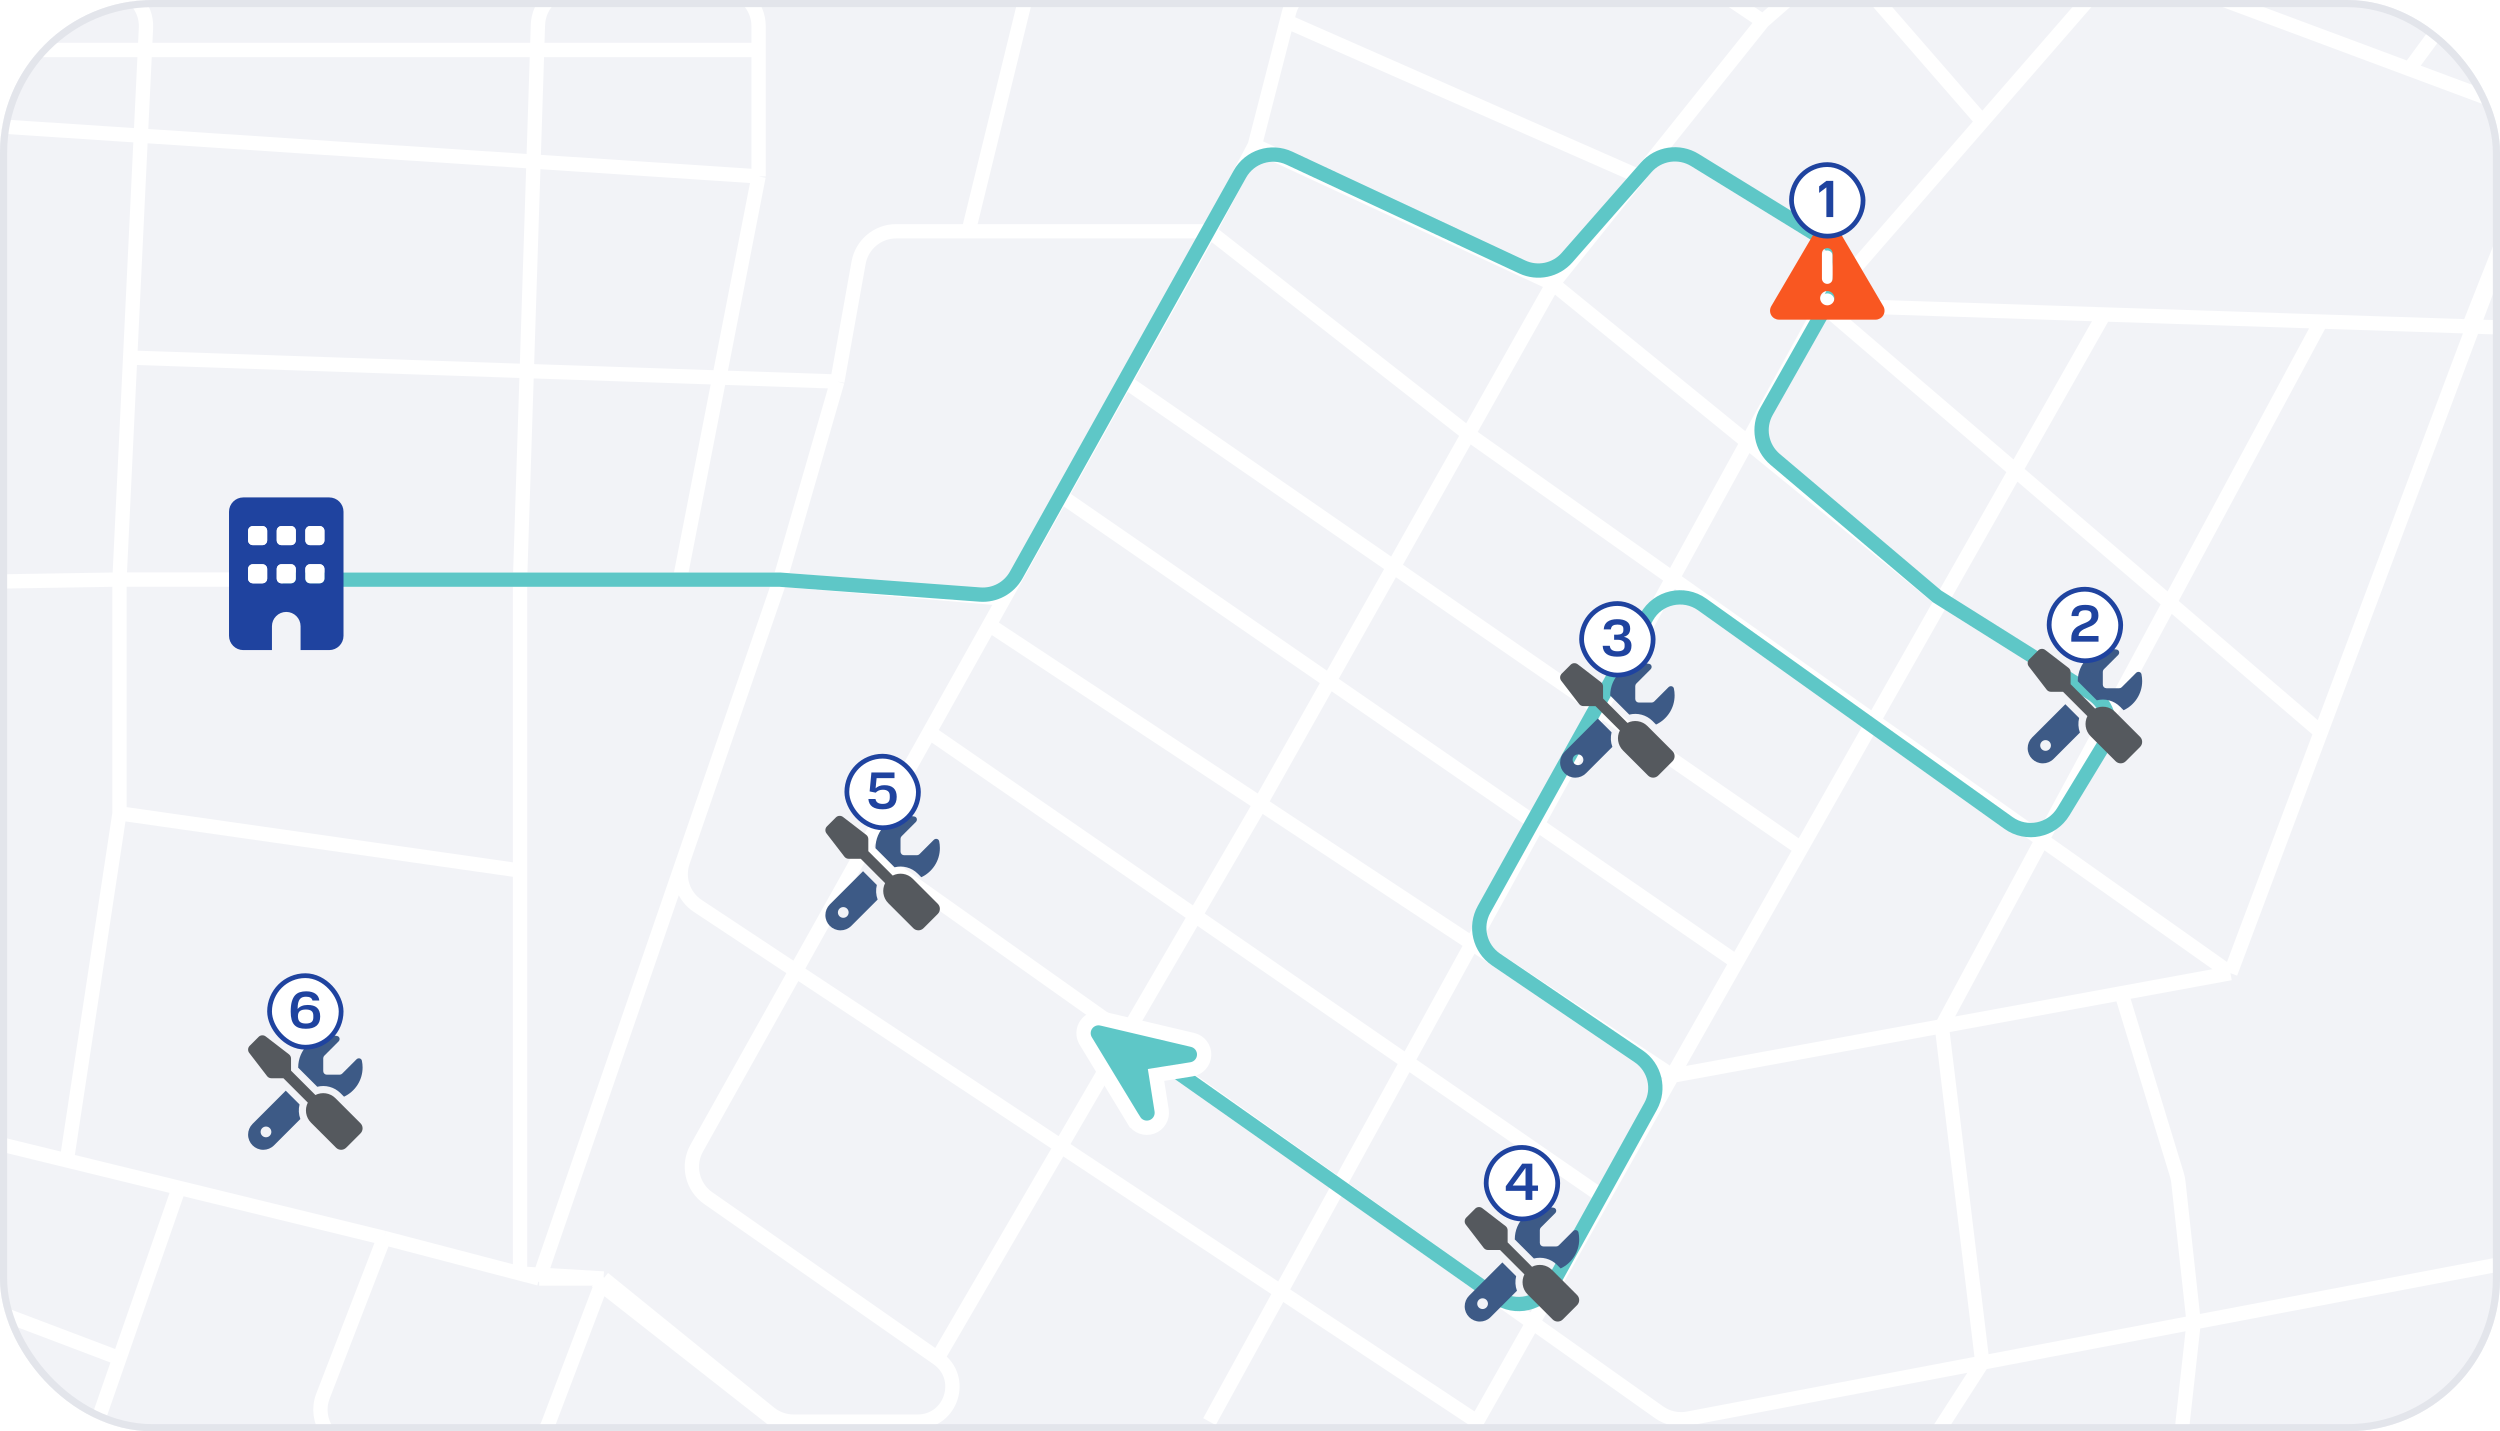 <?xml version="1.0"?>
<svg xmlns="http://www.w3.org/2000/svg" width="524" height="300" viewBox="0 0 524 300" fill="none">
<g clip-path="url(#clip0_1849_28656)">
<rect width="524" height="300" rx="32" fill="#F2F3F7"/>
<path d="M125 268.474L164.5 299.474" stroke="white" stroke-width="3"/>
<path d="M253.5 48.474L263 30.474M253.5 48.474L307.764 90.974M253.5 48.474L235.885 79.974M253.5 48.474H203M263 30.474L325.5 59.474M263 30.474L269.697 4.474M369.5 4.474L346.064 -11.3C344.414 -12.411 342.41 -12.867 340.442 -12.58L276.765 -3.294C273.576 -2.828 270.977 -0.494 270.173 2.627L269.697 4.474M369.5 4.474L377.5 -2.526M369.5 4.474L343.5 36.974M325.5 59.474L307.764 90.974M325.5 59.474L343.5 36.974M325.5 59.474L407 125.856M196.5 284.7L148.433 251.12C145.065 248.766 144.027 244.244 146.033 240.657L181.143 177.869M196.5 284.7V284.7C202.349 288.787 199.458 297.974 192.322 297.974H166.336C164.501 297.974 162.722 297.344 161.297 296.188L126.5 267.974M196.5 284.7L263 170.474L307.764 90.974M126.5 267.974H113M126.5 267.974L114.961 298.318C113.78 301.422 110.805 303.474 107.483 303.474H75.167C69.548 303.474 65.68 297.833 67.705 292.591L80.5 259.474M126.5 267.974L109 266.928M253.5 297.974L382 63.974M382 63.974L415.5 25.474M382 63.974L441 65.909M382 63.974L486.455 153.474M415.5 25.474L393.53 0.226C389.025 -4.952 392.703 -13.026 399.566 -13.026H442.372C444.962 -13.026 446.349 -9.979 444.649 -8.026V-8.026M415.5 25.474L444.649 -8.026M534.5 68.974L517.5 68.417M517.5 68.417L534.5 25.474M517.5 68.417L486.455 67.399M534.5 25.474L505 14.476M534.5 25.474L486.455 153.474M444.649 -8.026L505 14.476M505 14.476L517.5 -2.526M467.5 203.974L486.455 153.474M467.5 203.974L307.764 90.974M467.5 203.974L444.649 208.173M350.5 225.474L364 201.672M350.5 225.474L207.367 130.974M350.5 225.474L336.107 250.974M350.5 225.474L407 215.092M441 65.909L486.455 67.399M441 65.909L407 125.856M269.697 4.474L343.5 36.974M235.885 79.974L377.5 177.869M235.885 79.974L222.465 103.974M377.5 177.869L364 201.672M377.5 177.869L407 125.856M364 201.672L222.465 103.974M222.465 103.974L210.442 125.474M207.367 130.974L194.785 153.474M207.367 130.974L210.442 125.474M336.107 250.974L194.785 153.474M336.107 250.974L309.58 297.974M194.785 153.474L181.143 177.869M181.143 177.869L347.722 296.005C349.497 297.263 351.708 297.745 353.845 297.338L415.5 285.61M459.797 277.184L525.005 264.78C529.934 263.843 534.5 267.622 534.5 272.64V298.974C534.5 303.393 530.918 306.974 526.5 306.974H465.434C460.668 306.974 456.959 302.832 457.483 298.094L459.797 277.184ZM459.797 277.184L415.5 285.61M459.797 277.184L456.582 247.723C456.527 247.225 456.426 246.733 456.28 246.254L444.649 208.173M444.649 208.173L407 215.092M407 215.092L415.5 285.61M407 215.092L486.455 67.399M415.5 285.61L406.265 299.957C404.846 302.16 402.438 303.529 399.819 303.621L314.828 306.611C310.306 306.77 307.356 301.915 309.58 297.974V297.974M309.58 297.974L146.262 189.894C143.219 187.881 141.925 184.065 143.113 180.616L163.5 121.474M163.5 121.474L210.442 125.474M163.5 121.474L113 267.974M163.5 121.474L175.5 79.974M163.5 121.474H142.5M163.5 121.474H109M113 267.974L109 266.928M80.5 259.474L37.5 248.963M80.5 259.474L109 266.928M37.5 248.963L25.044 284.7M37.5 248.963L14 243.219M25.044 284.7L20.371 298.107C19.25 301.321 16.22 303.474 12.816 303.474H-6.74C-11.444 303.474 -15.133 299.435 -14.707 294.75L-12.5 270.474M25.044 284.7L-12.5 270.474M-12.5 270.474L-10.341 246.728C-9.898 241.856 -5.226 238.519 -0.474 239.681L14 243.219M14 243.219L25.044 170.474M25.044 170.474V121.474M25.044 170.474L109 182.474M25.044 121.474L-6 121.974M25.044 121.474H109M25.044 121.474L27.278 74.958M203 48.474L215.5 -2.526M203 48.474H187.837C183.963 48.474 180.646 51.25 179.963 55.064L175.5 79.974M175.5 79.974L27.278 74.958M142.5 121.474L159 36.974M142.5 121.474H109M159 36.974V10.474M159 36.974L29.512 28.441M109 121.474L112.75 5.216C112.889 0.901 116.428 -2.526 120.746 -2.526H151C155.418 -2.526 159 1.056 159 5.474V10.474M109 121.474V151.974V182.474M159 10.474H-9C-12.59 10.474 -15.5 7.564 -15.5 3.974V3.974C-15.5 0.385 -12.59 -2.526 -9 -2.526H22.607C27.175 -2.526 30.817 1.294 30.597 5.858L29.512 28.441M-15.5 25.474L29.512 28.441M29.512 28.441L27.278 74.958M109 266.928V182.474" stroke="white" stroke-width="3" stroke-linejoin="round"/>
<path d="M60.5 121.5H87H163.5L205.408 124.621C208.513 124.852 211.471 123.26 212.988 120.54L259.873 36.502C261.917 32.838 266.444 31.375 270.245 33.151L319.06 55.958C322.283 57.464 326.114 56.66 328.46 53.986L345.046 35.078C347.618 32.145 351.93 31.496 355.253 33.54L381.933 49.959C385.598 52.214 386.822 56.965 384.703 60.711L370.263 86.233C368.37 89.579 369.124 93.797 372.058 96.28L406 125L438.328 145.309C442.029 147.634 443.179 152.499 440.911 156.235L432.471 170.136C430.057 174.112 424.773 175.198 420.987 172.497L356.786 126.698C352.901 123.926 347.469 125.151 345.149 129.321L311.059 190.602C309.045 194.224 310.129 198.784 313.558 201.111L343.455 221.398C346.879 223.721 347.966 228.272 345.963 231.892L325.317 269.199C323.012 273.364 317.602 274.607 313.711 271.865L241.5 221" stroke="#5EC7C7" stroke-width="3" stroke-linecap="round"/>
<g filter="url(#filter0_d_1849_28656)">
<path d="M48 104C48 102.344 49.344 101 51 101H69C70.656 101 72 102.344 72 104V130C72 131.656 70.656 133 69 133H63V128C63 126.344 61.656 125 60 125C58.344 125 57 126.344 57 128V133H51C49.344 133 48 131.656 48 130V104ZM53 115C52.45 115 52 115.45 52 116V118C52 118.55 52.45 119 53 119H55C55.55 119 56 118.55 56 118V116C56 115.45 55.55 115 55 115H53ZM58 116V118C58 118.55 58.45 119 59 119H61C61.55 119 62 118.55 62 118V116C62 115.45 61.55 115 61 115H59C58.45 115 58 115.45 58 116ZM65 115C64.45 115 64 115.45 64 116V118C64 118.55 64.45 119 65 119H67C67.55 119 68 118.55 68 118V116C68 115.45 67.55 115 67 115H65ZM52 108V110C52 110.55 52.45 111 53 111H55C55.55 111 56 110.55 56 110V108C56 107.45 55.55 107 55 107H53C52.45 107 52 107.45 52 108ZM59 107C58.45 107 58 107.45 58 108V110C58 110.55 58.45 111 59 111H61C61.55 111 62 110.55 62 110V108C62 107.45 61.55 107 61 107H59ZM64 108V110C64 110.55 64.45 111 65 111H67C67.55 111 68 110.55 68 110V108C68 107.45 67.55 107 67 107H65C64.45 107 64 107.45 64 108Z" fill="#1F439F"/>
<path d="M53 107C52.45 107 52 107.45 52 108V110C52 110.55 52.45 111 53 111H55C55.55 111 56 110.55 56 110V108C56 107.45 55.55 107 55 107H53ZM53 115C52.45 115 52 115.45 52 116V118C52 118.55 52.45 119 53 119H55C55.55 119 56 118.55 56 118V116C56 115.45 55.55 115 55 115H53ZM59 115C58.45 115 58 115.45 58 116V118C58 118.55 58.45 119 59 119H61C61.55 119 62 118.55 62 118V116C62 115.45 61.55 115 61 115H59ZM64 116V118C64 118.55 64.45 119 65 119H67C67.55 119 68 118.55 68 118V116C68 115.45 67.55 115 67 115H65C64.45 115 64 115.45 64 116ZM58 108V110C58 110.55 58.45 111 59 111H61C61.55 111 62 110.55 62 110V108C62 107.45 61.55 107 61 107H59C58.45 107 58 107.45 58 108ZM65 107C64.45 107 64 107.45 64 108V110C64 110.55 64.45 111 65 111H67C67.55 111 68 110.55 68 110V108C68 107.45 67.55 107 67 107H65Z" fill="white"/>
</g>
<g filter="url(#filter1_d_1849_28656)">
<path d="M427.203 132.328C427.602 131.93 428.234 131.887 428.684 132.23L433.559 135.98C433.836 136.191 434 136.523 434 136.87V139.406L439.109 144.516C440.469 143.827 442.175 144.047 443.309 145.186L448.559 150.436C449.145 151.022 449.145 151.973 448.559 152.559L445.559 155.559C444.974 156.145 444.022 156.145 443.436 155.559L438.186 150.309C437.052 149.175 436.827 147.469 437.516 146.109L432.406 141H429.875C429.524 141 429.195 140.836 428.984 140.559L425.234 135.684C424.888 135.239 424.93 134.606 425.328 134.203L427.203 132.328Z" fill="#55595E"/>
<path d="M432.894 143.606L425.933 150.567C425.337 151.163 425 151.973 425 152.817C425 154.575 426.425 156 428.183 156C429.027 156 429.838 155.663 430.433 155.067L435.955 149.545C435.589 148.566 435.533 147.502 435.786 146.494L432.894 143.602V143.606ZM445.109 144.867C447.406 143.789 449 141.455 449 138.75C449 138.258 448.948 137.78 448.85 137.32C448.737 136.795 448.095 136.659 447.716 137.039L444.72 140.034C444.58 140.175 444.387 140.255 444.191 140.255H441.5C441.087 140.255 440.75 139.917 440.75 139.505V136.809C440.75 136.612 440.83 136.42 440.97 136.28L443.966 133.284C444.345 132.905 444.209 132.263 443.684 132.15C443.22 132.052 442.742 132 442.25 132C438.523 132 435.5 135.023 435.5 138.75C435.5 138.764 435.5 138.773 435.5 138.788L439.498 142.786C441.186 142.359 443.052 142.809 444.373 144.131L445.109 144.867ZM428.75 151.125C429.048 151.125 429.335 151.244 429.545 151.455C429.756 151.665 429.875 151.952 429.875 152.25C429.875 152.548 429.756 152.835 429.545 153.045C429.335 153.256 429.048 153.375 428.75 153.375C428.452 153.375 428.165 153.256 427.955 153.045C427.744 152.835 427.625 152.548 427.625 152.25C427.625 151.952 427.744 151.665 427.955 151.455C428.165 151.244 428.452 151.125 428.75 151.125Z" fill="#3D5A86"/>
<rect x="429.5" y="119.5" width="15" height="15" rx="7.5" fill="white"/>
<rect x="429.5" y="119.5" width="15" height="15" rx="7.5" stroke="#1F439F"/>
<path d="M434.14 129.862C434.14 129.4 434.199 129.008 434.316 128.685C434.441 128.362 434.602 128.087 434.8 127.86C434.998 127.633 435.222 127.446 435.471 127.299C435.728 127.145 435.988 127.009 436.252 126.892C436.523 126.775 436.784 126.668 437.033 126.573C437.29 126.47 437.517 126.357 437.715 126.232C437.913 126.107 438.071 125.961 438.188 125.792C438.313 125.623 438.375 125.411 438.375 125.154V124.857C438.375 124.527 438.261 124.289 438.034 124.142C437.814 123.988 437.495 123.911 437.077 123.911C436.593 123.911 436.241 123.999 436.021 124.175C435.801 124.351 435.673 124.666 435.636 125.121H434.173C434.195 124.688 434.276 124.325 434.415 124.032C434.562 123.731 434.76 123.489 435.009 123.306C435.258 123.115 435.555 122.98 435.9 122.899C436.252 122.818 436.644 122.778 437.077 122.778C437.51 122.778 437.895 122.818 438.232 122.899C438.577 122.972 438.866 123.097 439.101 123.273C439.336 123.449 439.515 123.676 439.64 123.955C439.765 124.234 439.827 124.575 439.827 124.978C439.827 125.477 439.728 125.88 439.53 126.188C439.332 126.496 439.083 126.749 438.782 126.947C438.481 127.138 438.155 127.299 437.803 127.431C437.451 127.563 437.121 127.706 436.813 127.86C436.505 128.014 436.241 128.201 436.021 128.421C435.808 128.641 435.691 128.938 435.669 129.312H439.849V130.5H434.14V129.862Z" fill="#1F439F"/>
</g>
<g filter="url(#filter2_d_1849_28656)">
<path d="M329.203 135.328C329.602 134.93 330.234 134.887 330.684 135.23L335.559 138.98C335.836 139.191 336 139.523 336 139.87V142.406L341.109 147.516C342.469 146.827 344.175 147.047 345.309 148.186L350.559 153.436C351.145 154.022 351.145 154.973 350.559 155.559L347.559 158.559C346.974 159.145 346.022 159.145 345.436 158.559L340.186 153.309C339.052 152.175 338.827 150.469 339.516 149.109L334.406 144H331.875C331.524 144 331.195 143.836 330.984 143.559L327.234 138.684C326.888 138.239 326.93 137.606 327.328 137.203L329.203 135.328Z" fill="#55595E"/>
<path d="M334.894 146.606L327.933 153.567C327.337 154.163 327 154.973 327 155.817C327 157.575 328.425 159 330.183 159C331.027 159 331.838 158.663 332.433 158.067L337.955 152.545C337.589 151.566 337.533 150.502 337.786 149.494L334.894 146.602V146.606ZM347.109 147.867C349.406 146.789 351 144.455 351 141.75C351 141.258 350.948 140.78 350.85 140.32C350.737 139.795 350.095 139.659 349.716 140.039L346.72 143.034C346.58 143.175 346.387 143.255 346.191 143.255H343.5C343.087 143.255 342.75 142.917 342.75 142.505V139.809C342.75 139.612 342.83 139.42 342.97 139.28L345.966 136.284C346.345 135.905 346.209 135.263 345.684 135.15C345.22 135.052 344.742 135 344.25 135C340.523 135 337.5 138.023 337.5 141.75C337.5 141.764 337.5 141.773 337.5 141.788L341.498 145.786C343.186 145.359 345.052 145.809 346.373 147.131L347.109 147.867ZM330.75 154.125C331.048 154.125 331.335 154.244 331.545 154.455C331.756 154.665 331.875 154.952 331.875 155.25C331.875 155.548 331.756 155.835 331.545 156.045C331.335 156.256 331.048 156.375 330.75 156.375C330.452 156.375 330.165 156.256 329.955 156.045C329.744 155.835 329.625 155.548 329.625 155.25C329.625 154.952 329.744 154.665 329.955 154.455C330.165 154.244 330.452 154.125 330.75 154.125Z" fill="#3D5A86"/>
<rect x="331.5" y="122.5" width="15" height="15" rx="7.5" fill="white"/>
<rect x="331.5" y="122.5" width="15" height="15" rx="7.5" stroke="#1F439F"/>
<path d="M337.417 131.355C337.447 131.729 337.59 132.015 337.846 132.213C338.103 132.411 338.492 132.51 339.012 132.51C339.533 132.51 339.914 132.422 340.156 132.246C340.398 132.07 340.519 131.806 340.519 131.454V131.124C340.519 130.772 340.387 130.515 340.123 130.354C339.867 130.185 339.507 130.101 339.045 130.101H338.319V129.023H339.034C339.408 129.023 339.705 128.95 339.925 128.803C340.145 128.649 340.255 128.418 340.255 128.11V127.802C340.255 127.479 340.149 127.252 339.936 127.12C339.731 126.981 339.427 126.911 339.023 126.911C338.613 126.911 338.29 126.984 338.055 127.131C337.828 127.27 337.689 127.534 337.637 127.923H336.141C336.193 127.175 336.464 126.632 336.955 126.295C337.447 125.95 338.121 125.778 338.979 125.778C339.837 125.778 340.501 125.939 340.97 126.262C341.447 126.577 341.685 127.076 341.685 127.758C341.685 128.205 341.575 128.576 341.355 128.869C341.135 129.155 340.802 129.357 340.354 129.474C340.86 129.584 341.253 129.793 341.531 130.101C341.817 130.402 341.96 130.809 341.96 131.322C341.96 132.114 341.711 132.701 341.212 133.082C340.721 133.456 339.98 133.643 338.99 133.643C338.022 133.643 337.278 133.46 336.757 133.093C336.237 132.726 335.958 132.147 335.921 131.355H337.417Z" fill="#1F439F"/>
</g>
<g filter="url(#filter3_d_1849_28656)">
<path d="M309.203 249.328C309.602 248.93 310.234 248.887 310.684 249.23L315.559 252.98C315.836 253.191 316 253.523 316 253.87V256.406L321.109 261.516C322.469 260.827 324.175 261.047 325.309 262.186L330.559 267.436C331.145 268.022 331.145 268.973 330.559 269.559L327.559 272.559C326.974 273.145 326.022 273.145 325.436 272.559L320.186 267.309C319.052 266.175 318.827 264.469 319.516 263.109L314.406 258H311.875C311.524 258 311.195 257.836 310.984 257.559L307.234 252.684C306.888 252.239 306.93 251.606 307.328 251.203L309.203 249.328Z" fill="#55595E"/>
<path d="M314.894 260.606L307.933 267.567C307.337 268.163 307 268.973 307 269.817C307 271.575 308.425 273 310.183 273C311.027 273 311.838 272.663 312.433 272.067L317.955 266.545C317.589 265.566 317.533 264.502 317.786 263.494L314.894 260.602V260.606ZM327.109 261.867C329.406 260.789 331 258.455 331 255.75C331 255.258 330.948 254.78 330.85 254.32C330.737 253.795 330.095 253.659 329.716 254.039L326.72 257.034C326.58 257.175 326.387 257.255 326.191 257.255H323.5C323.087 257.255 322.75 256.917 322.75 256.505V253.809C322.75 253.612 322.83 253.42 322.97 253.28L325.966 250.284C326.345 249.905 326.209 249.263 325.684 249.15C325.22 249.052 324.742 249 324.25 249C320.523 249 317.5 252.023 317.5 255.75C317.5 255.764 317.5 255.773 317.5 255.788L321.498 259.786C323.186 259.359 325.052 259.809 326.373 261.131L327.109 261.867ZM310.75 268.125C311.048 268.125 311.335 268.244 311.545 268.455C311.756 268.665 311.875 268.952 311.875 269.25C311.875 269.548 311.756 269.835 311.545 270.045C311.335 270.256 311.048 270.375 310.75 270.375C310.452 270.375 310.165 270.256 309.955 270.045C309.744 269.835 309.625 269.548 309.625 269.25C309.625 268.952 309.744 268.665 309.955 268.455C310.165 268.244 310.452 268.125 310.75 268.125Z" fill="#3D5A86"/>
<rect x="311.5" y="236.5" width="15" height="15" rx="7.5" fill="white"/>
<rect x="311.5" y="236.5" width="15" height="15" rx="7.5" stroke="#1F439F"/>
<path d="M319.056 239.91H321.179V244.486H322.367V245.608H321.179V247.5H319.749V245.608H315.613V244.64L319.056 239.91ZM319.749 244.486V240.801L317.065 244.486H319.749Z" fill="#1F439F"/>
</g>
<g filter="url(#filter4_d_1849_28656)">
<path d="M175.203 167.328C175.602 166.93 176.234 166.887 176.684 167.23L181.559 170.98C181.836 171.191 182 171.523 182 171.87V174.406L187.109 179.516C188.469 178.827 190.175 179.047 191.309 180.186L196.559 185.436C197.145 186.022 197.145 186.973 196.559 187.559L193.559 190.559C192.974 191.145 192.022 191.145 191.436 190.559L186.186 185.309C185.052 184.175 184.827 182.469 185.516 181.109L180.406 176H177.875C177.524 176 177.195 175.836 176.984 175.559L173.234 170.684C172.888 170.239 172.93 169.606 173.328 169.203L175.203 167.328Z" fill="#55595E"/>
<path d="M180.894 178.606L173.933 185.567C173.337 186.163 173 186.973 173 187.817C173 189.575 174.425 191 176.183 191C177.027 191 177.838 190.663 178.433 190.067L183.955 184.545C183.589 183.566 183.533 182.502 183.786 181.494L180.894 178.602V178.606ZM193.109 179.867C195.406 178.789 197 176.455 197 173.75C197 173.258 196.948 172.78 196.85 172.32C196.737 171.795 196.095 171.659 195.716 172.039L192.72 175.034C192.58 175.175 192.387 175.255 192.191 175.255H189.5C189.087 175.255 188.75 174.917 188.75 174.505V171.809C188.75 171.612 188.83 171.42 188.97 171.28L191.966 168.284C192.345 167.905 192.209 167.263 191.684 167.15C191.22 167.052 190.742 167 190.25 167C186.523 167 183.5 170.023 183.5 173.75C183.5 173.764 183.5 173.773 183.5 173.788L187.498 177.786C189.186 177.359 191.052 177.809 192.373 179.131L193.109 179.867ZM176.75 186.125C177.048 186.125 177.335 186.244 177.545 186.455C177.756 186.665 177.875 186.952 177.875 187.25C177.875 187.548 177.756 187.835 177.545 188.045C177.335 188.256 177.048 188.375 176.75 188.375C176.452 188.375 176.165 188.256 175.955 188.045C175.744 187.835 175.625 187.548 175.625 187.25C175.625 186.952 175.744 186.665 175.955 186.455C176.165 186.244 176.452 186.125 176.75 186.125Z" fill="#3D5A86"/>
<rect x="177.5" y="154.5" width="15" height="15" rx="7.5" fill="white"/>
<rect x="177.5" y="154.5" width="15" height="15" rx="7.5" stroke="#1F439F"/>
<path d="M183.505 163.476C183.608 164.158 184.114 164.499 185.023 164.499C185.507 164.499 185.874 164.393 186.123 164.18C186.372 163.967 186.497 163.634 186.497 163.179V162.805C186.497 162.365 186.372 162.042 186.123 161.837C185.874 161.632 185.514 161.529 185.045 161.529C184.715 161.529 184.425 161.584 184.176 161.694C183.927 161.804 183.718 161.954 183.549 162.145L182.273 161.881L182.647 157.91H187.487V159.098H183.736L183.527 161.232C183.703 161.049 183.945 160.895 184.253 160.77C184.561 160.638 184.935 160.572 185.375 160.572C186.226 160.572 186.867 160.777 187.3 161.188C187.733 161.599 187.949 162.207 187.949 163.014C187.949 163.901 187.7 164.561 187.201 164.994C186.71 165.419 185.984 165.632 185.023 165.632C184.084 165.632 183.362 165.456 182.856 165.104C182.35 164.745 182.068 164.202 182.009 163.476H183.505Z" fill="#1F439F"/>
</g>
<g filter="url(#filter5_d_1849_28656)">
<path d="M54.203 213.328C54.602 212.93 55.234 212.887 55.684 213.23L60.559 216.98C60.836 217.191 61 217.523 61 217.87V220.406L66.109 225.516C67.469 224.827 69.175 225.047 70.309 226.186L75.559 231.436C76.145 232.022 76.145 232.973 75.559 233.559L72.559 236.559C71.974 237.145 71.022 237.145 70.436 236.559L65.186 231.309C64.052 230.175 63.827 228.469 64.516 227.109L59.406 222H56.875C56.523 222 56.195 221.836 55.984 221.559L52.234 216.684C51.888 216.239 51.93 215.606 52.328 215.203L54.203 213.328Z" fill="#55595E"/>
<path d="M59.894 224.606L52.933 231.567C52.337 232.163 52 232.973 52 233.817C52 235.575 53.425 237 55.183 237C56.027 237 56.837 236.663 57.433 236.067L62.955 230.545C62.589 229.566 62.533 228.502 62.786 227.494L59.894 224.602V224.606ZM72.109 225.867C74.406 224.789 76 222.455 76 219.75C76 219.258 75.948 218.78 75.85 218.32C75.737 217.795 75.095 217.659 74.716 218.039L71.72 221.034C71.58 221.175 71.388 221.255 71.191 221.255H68.5C68.088 221.255 67.75 220.917 67.75 220.505V217.809C67.75 217.612 67.83 217.42 67.97 217.28L70.966 214.284C71.345 213.905 71.209 213.263 70.684 213.15C70.22 213.052 69.742 213 69.25 213C65.523 213 62.5 216.023 62.5 219.75C62.5 219.764 62.5 219.773 62.5 219.788L66.498 223.786C68.186 223.359 70.052 223.809 71.373 225.131L72.109 225.867ZM55.75 232.125C56.048 232.125 56.334 232.244 56.545 232.455C56.757 232.665 56.875 232.952 56.875 233.25C56.875 233.548 56.757 233.835 56.545 234.045C56.334 234.256 56.048 234.375 55.75 234.375C55.452 234.375 55.166 234.256 54.955 234.045C54.743 233.835 54.625 233.548 54.625 233.25C54.625 232.952 54.743 232.665 54.955 232.455C55.166 232.244 55.452 232.125 55.75 232.125Z" fill="#3D5A86"/>
<rect x="56.5" y="200.5" width="15" height="15" rx="7.5" fill="white"/>
<rect x="56.5" y="200.5" width="15" height="15" rx="7.5" stroke="#1F439F"/>
<path d="M60.93 208.046C60.93 207.203 61.007 206.506 61.161 205.956C61.315 205.406 61.531 204.97 61.81 204.647C62.096 204.324 62.437 204.101 62.833 203.976C63.236 203.844 63.687 203.778 64.186 203.778C64.633 203.778 65.022 203.829 65.352 203.932C65.689 204.027 65.968 204.163 66.188 204.339C66.415 204.508 66.587 204.709 66.705 204.944C66.829 205.179 66.903 205.435 66.925 205.714H65.495C65.436 205.457 65.3 205.259 65.088 205.12C64.875 204.981 64.56 204.911 64.142 204.911C63.856 204.911 63.603 204.951 63.383 205.032C63.17 205.105 62.987 205.241 62.833 205.439C62.686 205.63 62.572 205.894 62.492 206.231C62.418 206.561 62.382 206.983 62.382 207.496C62.602 207.21 62.891 206.997 63.251 206.858C63.61 206.711 64.024 206.638 64.494 206.638C64.897 206.638 65.26 206.682 65.583 206.77C65.905 206.851 66.18 206.99 66.408 207.188C66.635 207.379 66.807 207.628 66.925 207.936C67.049 208.237 67.112 208.607 67.112 209.047C67.112 209.912 66.859 210.561 66.353 210.994C65.847 211.419 65.099 211.632 64.109 211.632C63.559 211.632 63.082 211.57 62.679 211.445C62.283 211.313 61.953 211.104 61.689 210.818C61.432 210.532 61.241 210.162 61.117 209.707C60.992 209.252 60.93 208.699 60.93 208.046ZM65.671 208.86C65.671 208.413 65.539 208.09 65.275 207.892C65.018 207.694 64.629 207.595 64.109 207.595C63.566 207.595 63.152 207.701 62.866 207.914C62.587 208.127 62.448 208.49 62.448 209.003C62.448 209.538 62.58 209.927 62.844 210.169C63.115 210.411 63.537 210.532 64.109 210.532C64.637 210.532 65.029 210.433 65.286 210.235C65.542 210.03 65.671 209.707 65.671 209.267V208.86Z" fill="#1F439F"/>
</g>
<g filter="url(#filter6_d_1849_28656)">
<path d="M230.975 209.494C230.974 209.494 230.974 209.494 230.973 209.494C229.736 209.201 228.452 209.686 227.712 210.705C226.971 211.724 226.906 213.096 227.567 214.182C227.568 214.182 227.568 214.183 227.568 214.183L237.691 230.867C237.692 230.867 237.692 230.867 237.692 230.867C237.692 230.867 237.692 230.867 237.692 230.867C238.475 232.158 240.053 232.699 241.456 232.19C242.875 231.675 243.715 230.225 243.481 228.747L242.303 221.307L249.743 220.128C251.229 219.893 252.331 218.642 252.392 217.147C252.452 215.64 251.432 214.31 249.97 213.967L230.975 209.494Z" fill="#5EC7C7" stroke="white" stroke-width="3"/>
</g>
<g filter="url(#filter7_d_1849_28656)">
<path d="M384.125 49.625C384.125 49.002 383.623 48.5 383 48.5C382.377 48.5 381.875 49.002 381.875 49.625V54.875C381.875 55.498 382.377 56 383 56C383.623 56 384.125 55.498 384.125 54.875V49.625ZM383 60.5C383.398 60.5 383.779 60.342 384.061 60.061C384.342 59.779 384.5 59.398 384.5 59C384.5 58.602 384.342 58.221 384.061 57.939C383.779 57.658 383.398 57.5 383 57.5C382.602 57.5 382.221 57.658 381.939 57.939C381.658 58.221 381.5 58.602 381.5 59C381.5 59.398 381.658 59.779 381.939 60.061C382.221 60.342 382.602 60.5 383 60.5Z" fill="white"/>
<path d="M383 42C383.666 42 384.28 42.352 384.617 42.928L394.742 60.178C395.084 60.759 395.084 61.477 394.752 62.058C394.419 62.639 393.795 63 393.125 63H372.875C372.205 63 371.581 62.639 371.248 62.058C370.916 61.477 370.92 60.755 371.258 60.178L381.383 42.928C381.72 42.352 382.334 42 383 42ZM383 48C382.377 48 381.875 48.502 381.875 49.125V54.375C381.875 54.998 382.377 55.5 383 55.5C383.623 55.5 384.125 54.998 384.125 54.375V49.125C384.125 48.502 383.623 48 383 48ZM384.5 58.5C384.5 58.102 384.342 57.721 384.061 57.439C383.779 57.158 383.398 57 383 57C382.602 57 382.221 57.158 381.939 57.439C381.658 57.721 381.5 58.102 381.5 58.5C381.5 58.898 381.658 59.279 381.939 59.561C382.221 59.842 382.602 60 383 60C383.398 60 383.779 59.842 384.061 59.561C384.342 59.279 384.5 58.898 384.5 58.5Z" fill="#F95721"/>
<rect x="375.5" y="30.5" width="15" height="15" rx="7.5" fill="white"/>
<rect x="375.5" y="30.5" width="15" height="15" rx="7.5" stroke="#1F439F"/>
<path d="M382.808 33.91H384.249V41.5H382.808V35.274L381.29 36.429V35.054L382.808 33.91Z" fill="#1F439F"/>
</g>
</g>
<rect x="0.75" y="0.75" width="522.5" height="298.5" rx="31.25" stroke="#E3E5EB" stroke-width="1.5"/>
<defs>
<filter id="filter0_d_1849_28656" x="41.48" y="97.74" width="37.039" height="45.039" filterUnits="userSpaceOnUse" color-interpolation-filters="sRGB">
<feFlood flood-opacity="0" result="BackgroundImageFix"/>
<feColorMatrix in="SourceAlpha" type="matrix" values="0 0 0 0 0 0 0 0 0 0 0 0 0 0 0 0 0 0 127 0" result="hardAlpha"/>
<feOffset dy="3.26"/>
<feGaussianBlur stdDeviation="3.26"/>
<feComposite in2="hardAlpha" operator="out"/>
<feColorMatrix type="matrix" values="0 0 0 0 0 0 0 0 0 0 0 0 0 0 0 0 0 0 0.15 0"/>
<feBlend mode="normal" in2="BackgroundImageFix" result="effect1_dropShadow_1849_28656"/>
<feBlend mode="normal" in="SourceGraphic" in2="effect1_dropShadow_1849_28656" result="shape"/>
</filter>
<filter id="filter1_d_1849_28656" x="417" y="115" width="40.001" height="53" filterUnits="userSpaceOnUse" color-interpolation-filters="sRGB">
<feFlood flood-opacity="0" result="BackgroundImageFix"/>
<feColorMatrix in="SourceAlpha" type="matrix" values="0 0 0 0 0 0 0 0 0 0 0 0 0 0 0 0 0 0 127 0" result="hardAlpha"/>
<feOffset dy="4"/>
<feGaussianBlur stdDeviation="4"/>
<feComposite in2="hardAlpha" operator="out"/>
<feColorMatrix type="matrix" values="0 0 0 0 0 0 0 0 0 0 0 0 0 0 0 0 0 0 0.15 0"/>
<feBlend mode="normal" in2="BackgroundImageFix" result="effect1_dropShadow_1849_28656"/>
<feBlend mode="normal" in="SourceGraphic" in2="effect1_dropShadow_1849_28656" result="shape"/>
</filter>
<filter id="filter2_d_1849_28656" x="319" y="118" width="40.001" height="53" filterUnits="userSpaceOnUse" color-interpolation-filters="sRGB">
<feFlood flood-opacity="0" result="BackgroundImageFix"/>
<feColorMatrix in="SourceAlpha" type="matrix" values="0 0 0 0 0 0 0 0 0 0 0 0 0 0 0 0 0 0 127 0" result="hardAlpha"/>
<feOffset dy="4"/>
<feGaussianBlur stdDeviation="4"/>
<feComposite in2="hardAlpha" operator="out"/>
<feColorMatrix type="matrix" values="0 0 0 0 0 0 0 0 0 0 0 0 0 0 0 0 0 0 0.15 0"/>
<feBlend mode="normal" in2="BackgroundImageFix" result="effect1_dropShadow_1849_28656"/>
<feBlend mode="normal" in="SourceGraphic" in2="effect1_dropShadow_1849_28656" result="shape"/>
</filter>
<filter id="filter3_d_1849_28656" x="299" y="232" width="40.001" height="53" filterUnits="userSpaceOnUse" color-interpolation-filters="sRGB">
<feFlood flood-opacity="0" result="BackgroundImageFix"/>
<feColorMatrix in="SourceAlpha" type="matrix" values="0 0 0 0 0 0 0 0 0 0 0 0 0 0 0 0 0 0 127 0" result="hardAlpha"/>
<feOffset dy="4"/>
<feGaussianBlur stdDeviation="4"/>
<feComposite in2="hardAlpha" operator="out"/>
<feColorMatrix type="matrix" values="0 0 0 0 0 0 0 0 0 0 0 0 0 0 0 0 0 0 0.15 0"/>
<feBlend mode="normal" in2="BackgroundImageFix" result="effect1_dropShadow_1849_28656"/>
<feBlend mode="normal" in="SourceGraphic" in2="effect1_dropShadow_1849_28656" result="shape"/>
</filter>
<filter id="filter4_d_1849_28656" x="165" y="150" width="40.001" height="53" filterUnits="userSpaceOnUse" color-interpolation-filters="sRGB">
<feFlood flood-opacity="0" result="BackgroundImageFix"/>
<feColorMatrix in="SourceAlpha" type="matrix" values="0 0 0 0 0 0 0 0 0 0 0 0 0 0 0 0 0 0 127 0" result="hardAlpha"/>
<feOffset dy="4"/>
<feGaussianBlur stdDeviation="4"/>
<feComposite in2="hardAlpha" operator="out"/>
<feColorMatrix type="matrix" values="0 0 0 0 0 0 0 0 0 0 0 0 0 0 0 0 0 0 0.15 0"/>
<feBlend mode="normal" in2="BackgroundImageFix" result="effect1_dropShadow_1849_28656"/>
<feBlend mode="normal" in="SourceGraphic" in2="effect1_dropShadow_1849_28656" result="shape"/>
</filter>
<filter id="filter5_d_1849_28656" x="43.999" y="196" width="40.001" height="53" filterUnits="userSpaceOnUse" color-interpolation-filters="sRGB">
<feFlood flood-opacity="0" result="BackgroundImageFix"/>
<feColorMatrix in="SourceAlpha" type="matrix" values="0 0 0 0 0 0 0 0 0 0 0 0 0 0 0 0 0 0 127 0" result="hardAlpha"/>
<feOffset dy="4"/>
<feGaussianBlur stdDeviation="4"/>
<feComposite in2="hardAlpha" operator="out"/>
<feColorMatrix type="matrix" values="0 0 0 0 0 0 0 0 0 0 0 0 0 0 0 0 0 0 0.15 0"/>
<feBlend mode="normal" in2="BackgroundImageFix" result="effect1_dropShadow_1849_28656"/>
<feBlend mode="normal" in="SourceGraphic" in2="effect1_dropShadow_1849_28656" result="shape"/>
</filter>
<filter id="filter6_d_1849_28656" x="209" y="193" width="57.188" height="57.188" filterUnits="userSpaceOnUse" color-interpolation-filters="sRGB">
<feFlood flood-opacity="0" result="BackgroundImageFix"/>
<feColorMatrix in="SourceAlpha" type="matrix" values="0 0 0 0 0 0 0 0 0 0 0 0 0 0 0 0 0 0 127 0" result="hardAlpha"/>
<feOffset dy="4"/>
<feGaussianBlur stdDeviation="4"/>
<feComposite in2="hardAlpha" operator="out"/>
<feColorMatrix type="matrix" values="0 0 0 0 0 0 0 0 0 0 0 0 0 0 0 0 0 0 0.15 0"/>
<feBlend mode="normal" in2="BackgroundImageFix" result="effect1_dropShadow_1849_28656"/>
<feBlend mode="normal" in="SourceGraphic" in2="effect1_dropShadow_1849_28656" result="shape"/>
</filter>
<filter id="filter7_d_1849_28656" x="363" y="26" width="40" height="51" filterUnits="userSpaceOnUse" color-interpolation-filters="sRGB">
<feFlood flood-opacity="0" result="BackgroundImageFix"/>
<feColorMatrix in="SourceAlpha" type="matrix" values="0 0 0 0 0 0 0 0 0 0 0 0 0 0 0 0 0 0 127 0" result="hardAlpha"/>
<feOffset dy="4"/>
<feGaussianBlur stdDeviation="4"/>
<feComposite in2="hardAlpha" operator="out"/>
<feColorMatrix type="matrix" values="0 0 0 0 0 0 0 0 0 0 0 0 0 0 0 0 0 0 0.15 0"/>
<feBlend mode="normal" in2="BackgroundImageFix" result="effect1_dropShadow_1849_28656"/>
<feBlend mode="normal" in="SourceGraphic" in2="effect1_dropShadow_1849_28656" result="shape"/>
</filter>
<clipPath id="clip0_1849_28656">
<rect width="524" height="300" rx="32" fill="white"/>
</clipPath>
</defs>
</svg>
